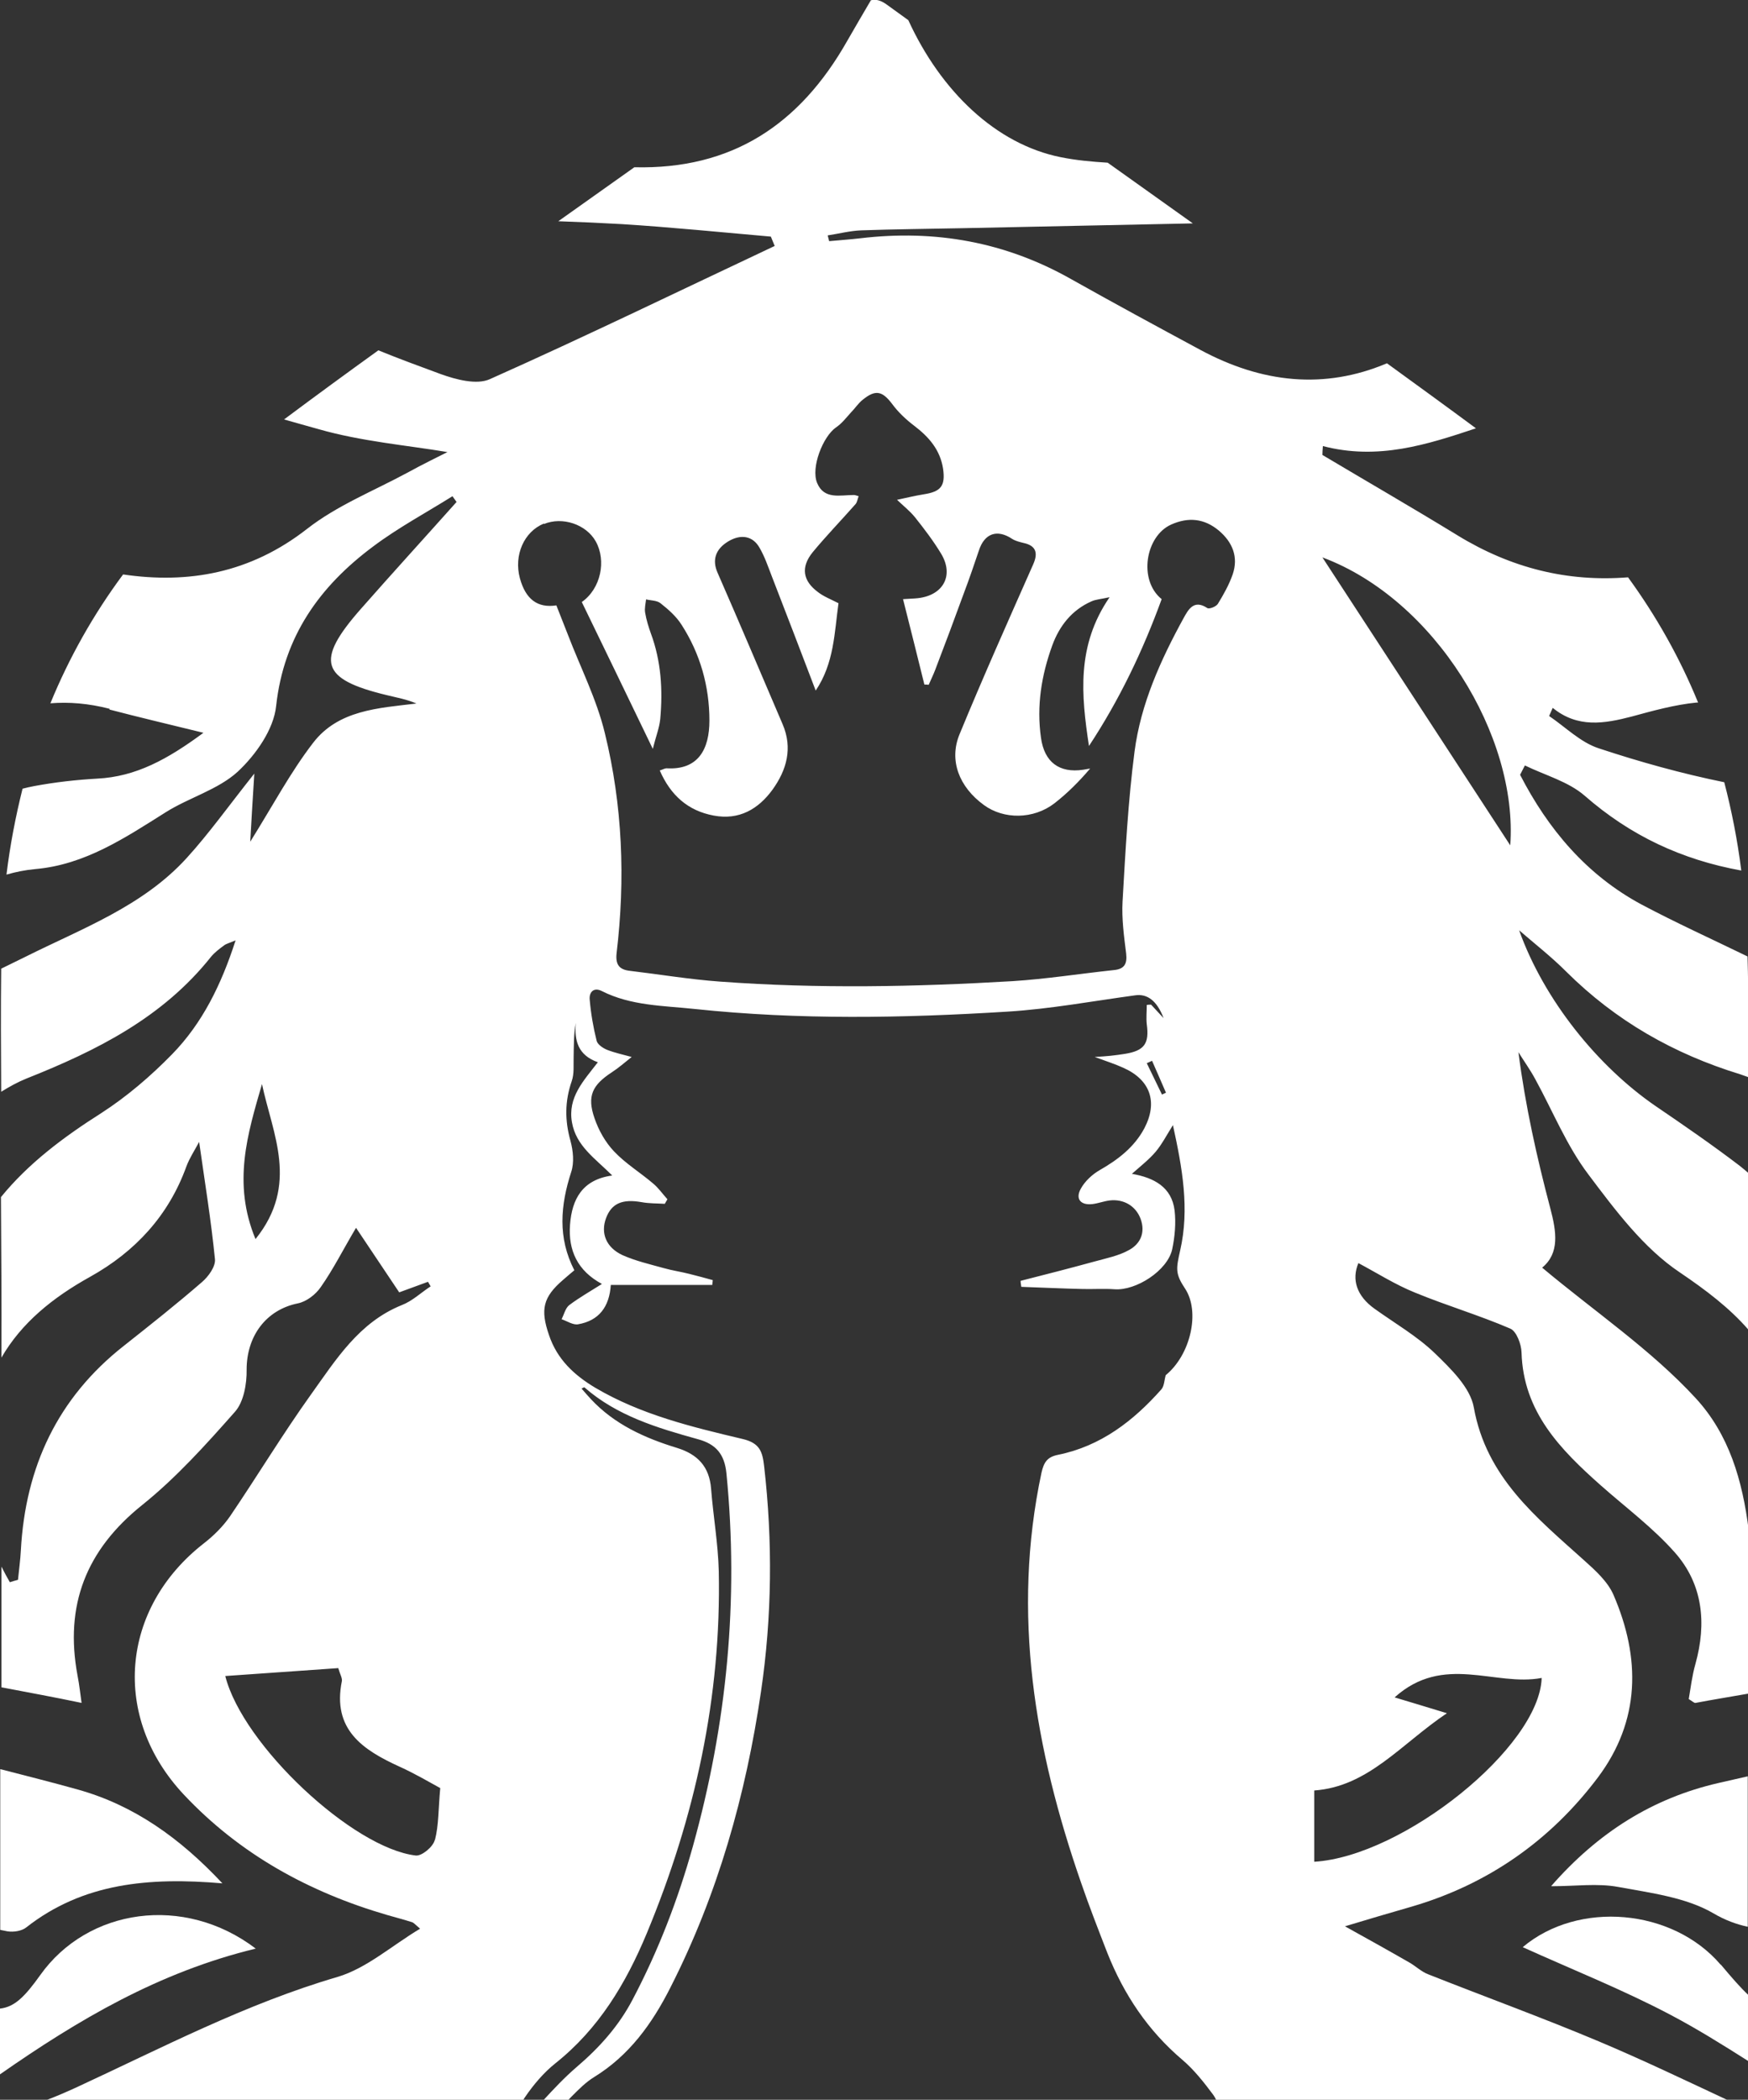 <svg xmlns="http://www.w3.org/2000/svg" id="Camada_2" viewBox="0 0 72.86 87.51"><rect x="0" y="0" width="72.86" height="87.51" fill="#333333" stroke="none"/><defs><style>      .cls-1 {        fill: #fff;      }    </style></defs><g id="Camada_3"><g><path class="cls-1" d="M64.67,78.61c1,0,1.92-.13,2.78.03,1.35.25,2.82.43,3.97,1.1.49.29.97.46,1.43.56,0-2.09,0-4.18,0-6.27-.41.09-.82.19-1.23.28-2.73.63-5,2.05-6.96,4.29Z"></path><path class="cls-1" d="M1.68,82.31c-.65.91-1.07,1.33-1.68,1.4,0,.83,0,1.66,0,2.49,0,.1,0,.17,0,.25,3.24-2.26,6.61-4.26,10.66-5.24-3-2.28-7.01-1.67-8.98,1.1Z"></path><path class="cls-1" d="M71.72,81.88c-2.01-2.35-5.94-2.68-8.25-.73,2.1.95,4.19,1.78,6.16,2.82,1.1.58,2.16,1.24,3.23,1.92,0-.92,0-1.84,0-2.76-.31-.29-.66-.69-1.13-1.25Z"></path><path class="cls-1" d="M4.56,29.57c1.22.32,2.45.61,3.92.97-1.49,1.1-2.81,1.83-4.43,1.91-.88.05-1.76.15-2.62.31-.17.03-.33.07-.49.11-.29,1.16-.52,2.35-.67,3.58.38-.11.77-.19,1.2-.23,2.07-.18,3.74-1.3,5.44-2.37.97-.61,2.18-.94,3-1.69.75-.7,1.5-1.76,1.6-2.74.32-2.91,1.82-4.99,4.05-6.65,1.04-.78,2.2-1.4,3.3-2.09.06.08.11.16.17.24-1.33,1.49-2.68,2.97-4,4.47-1.9,2.16-1.66,2.92,1.09,3.58.4.1.82.17,1.24.35-1.59.19-3.26.27-4.31,1.64-.94,1.22-1.67,2.6-2.62,4.12.06-1,.1-1.78.17-2.84-1.08,1.36-1.89,2.5-2.82,3.52-1.83,2.01-4.35,2.93-6.71,4.11-.34.17-.68.33-1.02.5-.02,1.71-.01,3.42,0,5.13.34-.21.68-.4,1.05-.55,2.95-1.17,5.69-2.55,7.7-5.08.15-.18.35-.33.54-.47.09-.07.2-.09.48-.21-.6,1.86-1.39,3.46-2.65,4.75-.89.91-1.88,1.76-2.95,2.45-1.59,1.01-3.04,2.1-4.18,3.5.01,2.18.03,4.36.02,6.54,0,.05,0,.1,0,.15.83-1.44,2.13-2.5,3.7-3.37,1.88-1.05,3.27-2.55,4.01-4.6.13-.35.34-.66.53-1.02.24,1.69.5,3.28.66,4.89.03.3-.27.72-.54.95-1.06.92-2.16,1.79-3.26,2.66-2.76,2.17-4.1,5.05-4.29,8.51-.02.41-.08.83-.12,1.24-.11.03-.22.06-.34.1-.12-.21-.24-.43-.35-.65,0,1.68,0,3.35,0,5.03,1.09.21,2.2.41,3.34.65-.05-.34-.09-.75-.17-1.15-.54-2.91.35-5.22,2.7-7.1,1.42-1.14,2.66-2.52,3.87-3.89.36-.41.49-1.16.48-1.75,0-1.4.81-2.49,2.13-2.76.36-.07.75-.37.96-.68.52-.74.93-1.56,1.47-2.47.66.99,1.21,1.81,1.8,2.69.43-.16.81-.3,1.2-.44.04.06.07.13.11.19-.4.26-.76.61-1.2.78-1.79.72-2.75,2.28-3.79,3.73-1.18,1.65-2.23,3.39-3.37,5.07-.29.42-.67.8-1.08,1.12-3.49,2.71-3.88,7.25-.85,10.48,2.34,2.49,5.22,4.07,8.48,5.02.35.1.69.19,1.04.3.06.02.11.08.33.27-1.2.72-2.23,1.65-3.44,2.01-3.83,1.12-7.33,2.96-10.92,4.62-.42.19-.85.38-1.29.54,6.64,0,13.28,0,19.93,0,.03-.04.05-.09.08-.13.36-.53.79-1.04,1.28-1.43,1.81-1.44,2.94-3.33,3.81-5.42,2.01-4.84,3.11-9.85,3-15.1-.03-1.14-.23-2.28-.32-3.42-.07-.92-.55-1.44-1.43-1.71-1.34-.41-2.6-.98-3.58-2.03-.13-.14-.25-.28-.39-.44.08-.04.11-.06.12-.05,1.36,1.19,3.04,1.69,4.73,2.16.74.2,1.11.61,1.19,1.43.52,5.28.02,10.44-1.4,15.54-.62,2.22-1.44,4.35-2.51,6.38-.58,1.11-1.39,2.01-2.34,2.82-.5.43-.96.92-1.41,1.41h1.03c.05-.05.1-.11.16-.17.3-.3.6-.61.96-.83,1.46-.9,2.41-2.22,3.17-3.72,1.98-3.89,3.15-8.04,3.78-12.34.46-3.13.49-6.26.13-9.4-.07-.59-.17-.96-.9-1.13-2.11-.5-4.23-1.01-6.13-2.13-.89-.53-1.6-1.19-1.94-2.21-.36-1.05-.25-1.57.59-2.29.15-.13.3-.26.47-.4-.7-1.36-.58-2.71-.13-4.1.13-.39.08-.88-.03-1.29-.24-.85-.24-1.65.05-2.49.11-.31.07-.67.08-1,.01-.47,0-.94.09-1.43-.06.73.08,1.34.92,1.64-.6.78-1.26,1.46-1.08,2.5.17.99.96,1.5,1.68,2.22-1.25.17-1.68.99-1.76,2.05-.08,1.07.31,1.92,1.33,2.47-.49.31-.95.57-1.36.88-.16.12-.22.39-.32.59.23.08.48.25.69.21.86-.15,1.3-.72,1.36-1.64h4.23l.02-.2c-.33-.09-.65-.18-.98-.26-.35-.09-.71-.14-1.06-.24-.58-.16-1.18-.3-1.72-.54-.69-.32-.92-.92-.69-1.54.23-.62.68-.81,1.48-.67.32.06.65.05.97.07.04-.06.07-.13.11-.19-.2-.22-.37-.47-.6-.66-.54-.46-1.15-.83-1.63-1.34-.36-.38-.64-.88-.81-1.38-.32-.92-.09-1.38.72-1.91.28-.18.54-.41.83-.64-.36-.1-.7-.17-1.03-.3-.17-.07-.39-.22-.43-.37-.14-.56-.24-1.14-.29-1.72-.03-.3.16-.53.5-.36,1.22.62,2.57.61,3.88.75,4.34.46,8.69.38,13.04.11,1.78-.11,3.55-.44,5.32-.68.49-.07.9.21,1.18.95-.22-.24-.37-.4-.52-.56-.06,0-.12,0-.18.01,0,.27-.03.54,0,.81.11.8-.1,1.1-.91,1.23-.2.03-.4.06-.6.08-.18.02-.36.03-.66.05.46.17.84.29,1.19.45,1.13.5,1.45,1.43.88,2.52-.42.79-1.1,1.31-1.87,1.75-.31.18-.61.46-.78.77-.24.43,0,.7.49.64.24-.03.47-.12.71-.15.59-.07,1.09.23,1.29.76.21.57,0,1.04-.47,1.3-.44.25-.97.35-1.47.49-1.02.28-2.04.54-3.06.8,0,.08.02.17.03.25.85.03,1.7.07,2.56.09.44.01.88-.02,1.32.01.9.07,2.22-.78,2.41-1.67.11-.52.16-1.09.1-1.61-.12-.98-.86-1.37-1.78-1.53.36-.32.71-.59.99-.92.26-.31.45-.68.72-1.11.39,1.78.7,3.49.3,5.23-.17.76-.21.96.21,1.59.63.96.23,2.75-.81,3.6-.06.2-.06.45-.18.59-1.17,1.32-2.53,2.37-4.31,2.73-.45.09-.59.31-.69.75-1.25,5.87-.28,11.52,1.65,17.08.34.99.72,1.96,1.1,2.94.69,1.73,1.69,3.23,3.13,4.45.48.41.89.93,1.27,1.44.06.08.11.18.15.26,7,0,13.99,0,20.99,0,.14,0,.26,0,.37,0-1.8-.84-3.59-1.7-5.42-2.47-2.35-.99-4.75-1.86-7.12-2.8-.29-.11-.53-.35-.8-.5-.87-.5-1.75-.99-2.67-1.5.89-.27,1.84-.55,2.78-.82,3.18-.93,5.78-2.75,7.76-5.38,1.78-2.37,1.79-4.99.65-7.62-.24-.55-.76-1.02-1.23-1.44-1.99-1.79-4.07-3.45-4.59-6.37-.15-.83-.96-1.61-1.63-2.26-.74-.71-1.66-1.24-2.51-1.85-.74-.53-.96-1.21-.67-1.9.79.42,1.54.9,2.36,1.23,1.31.54,2.67.94,3.97,1.5.26.11.46.65.47.99.07,2.48,1.62,4.05,3.31,5.55,1.04.92,2.17,1.76,3.08,2.79,1.17,1.32,1.33,2.95.86,4.64-.14.49-.2,1-.28,1.47.15.09.23.17.28.16.74-.14,1.48-.26,2.22-.39,0-2.27,0-4.53,0-6.8-.26-2.09-.82-4-2.21-5.51-1.87-2.03-4.23-3.62-6.4-5.44.73-.6.6-1.49.34-2.47-.56-2.12-1.04-4.26-1.33-6.51.23.37.49.73.7,1.12.73,1.33,1.31,2.78,2.22,3.98,1.12,1.49,2.3,3.07,3.81,4.08,1.08.73,2.07,1.48,2.86,2.39,0-2.18,0-4.35,0-6.53-.12-.1-.23-.2-.36-.3-1.14-.87-2.33-1.69-3.52-2.5-2.4-1.65-4.64-4.41-5.68-7.32.66.57,1.35,1.11,1.96,1.72,2.06,2.05,4.48,3.43,7.25,4.28.12.04.23.08.34.12,0-1.68.02-3.35-.03-5.03-1.48-.72-2.98-1.4-4.43-2.17-2.28-1.23-3.88-3.13-5.05-5.4.07-.13.13-.26.2-.39.84.41,1.81.67,2.49,1.26,1.91,1.67,4.05,2.67,6.53,3.12-.16-1.27-.4-2.49-.71-3.68-1.77-.36-3.53-.85-5.25-1.42-.75-.25-1.37-.88-2.05-1.34.05-.11.1-.23.15-.34,1.04.85,2.15.66,3.3.36.88-.24,1.78-.49,2.69-.58.02,0,.05,0,.07,0-.76-1.86-1.74-3.6-2.92-5.22-2.52.2-4.87-.38-7.11-1.75-1.86-1.14-3.75-2.23-5.63-3.35,0-.12.01-.24.02-.37,2.3.6,4.34-.06,6.38-.74-1.23-.91-2.47-1.81-3.71-2.71-2.6,1.1-5.2.83-7.78-.56-1.8-.97-3.59-1.94-5.37-2.94-2.75-1.56-5.68-2.08-8.8-1.71-.43.05-.87.08-1.3.12-.02-.08-.04-.16-.06-.24.46-.07.92-.19,1.39-.21,1.4-.05,2.8-.06,4.21-.09,3.21-.07,6.42-.13,9.62-.2-1.18-.84-2.37-1.69-3.55-2.53-.66-.04-1.32-.1-1.96-.23-2.69-.54-4.99-2.74-6.35-5.71-.3-.22-.6-.43-.9-.65-.25-.18-.45-.23-.66-.18-.34.58-.67,1.14-.99,1.7-1.98,3.49-4.81,5.36-8.87,5.26-1.06.75-2.11,1.5-3.17,2.25.88.03,1.77.07,2.65.12,2.07.13,4.14.34,6.21.52.05.13.11.26.16.39-3.95,1.86-7.88,3.77-11.87,5.55-.55.25-1.41.02-2.05-.21-.87-.32-1.74-.64-2.6-.99-1.32.95-2.63,1.91-3.93,2.88.47.13.94.27,1.42.4,1.81.52,3.73.68,5.39.96-.35.18-1.02.5-1.67.86-1.41.76-2.94,1.37-4.18,2.34-2.37,1.85-4.95,2.3-7.67,1.9-1.24,1.67-2.25,3.47-3.03,5.37.77-.06,1.58,0,2.47.23ZM10.65,51.64c-.97-2.34-.33-4.39.27-6.46.44,2.08,1.56,4.19-.27,6.46ZM18.12,76.69c-.07.28-.54.67-.79.64-2.61-.3-7.21-4.59-7.94-7.48,1.58-.11,3.13-.22,4.71-.33.07.25.17.41.15.54-.41,2.02.87,2.87,2.41,3.57.64.29,1.25.65,1.69.89-.08.87-.06,1.54-.22,2.16ZM62.95,35.23c-2.64-4.04-5.27-8.08-7.83-12,4.69,1.75,8.16,7.46,7.83,12ZM54.78,74.62c2.25-.16,3.61-1.93,5.53-3.22-.81-.25-1.36-.41-2.18-.66,2.05-1.84,4.18-.44,6.13-.81-.09,2.88-5.78,7.44-9.48,7.66v-2.98ZM48.43,45.61c-.21-.43-.42-.87-.63-1.3.07-.03.15-.07.22-.1.19.44.39.88.58,1.33-.06.03-.12.05-.17.08ZM22.67,21.84c.77-.32,1.76.01,2.16.72.45.8.22,1.97-.58,2.53.96,1.98,1.93,3.98,2.96,6.12.12-.49.27-.86.31-1.24.11-1.21.04-2.41-.39-3.57-.1-.28-.19-.57-.24-.87-.03-.18.02-.37.04-.55.2.05.45.04.6.16.33.26.66.55.88.9.78,1.21,1.16,2.57,1.16,3.99,0,1.19-.46,2.07-1.79,1.99-.07,0-.15.05-.28.09.45,1.03,1.17,1.68,2.25,1.88,1.06.2,1.86-.27,2.45-1.08.59-.82.85-1.73.42-2.73-.9-2.1-1.79-4.21-2.71-6.31-.23-.52-.1-.98.45-1.31.52-.31,1.02-.23,1.3.27.21.36.35.77.5,1.16.61,1.57,1.21,3.14,1.84,4.79.77-1.14.78-2.42.95-3.64-.33-.17-.62-.28-.85-.46-.64-.47-.73-1.04-.23-1.66.57-.69,1.2-1.34,1.79-2.01.07-.08.08-.2.13-.33-.1-.03-.15-.05-.2-.05-.57,0-1.24.2-1.53-.5-.27-.64.24-1.94.79-2.32.24-.16.42-.4.62-.62.17-.17.3-.38.49-.53.54-.44.82-.36,1.23.18.25.34.57.64.91.9.62.47,1.09,1.01,1.21,1.8.1.71-.09.95-.8,1.06-.37.06-.74.15-1.12.23.25.24.53.46.75.73.39.49.77.99,1.09,1.52.54.9.09,1.73-.97,1.85-.18.02-.35.02-.62.04.31,1.22.6,2.39.89,3.56.06,0,.12,0,.18.01.09-.21.19-.41.27-.62.41-1.07.81-2.14,1.2-3.21.22-.58.42-1.17.62-1.76.23-.72.76-.91,1.39-.49.14.09.32.13.48.17.5.11.61.4.4.88-1.04,2.35-2.09,4.7-3.07,7.08-.46,1.1-.02,2.21,1.01,2.96.83.61,2.07.6,2.94-.07.54-.42,1.02-.9,1.49-1.45-.1.02-.19.03-.29.05-1,.15-1.62-.32-1.76-1.33-.19-1.33.02-2.61.47-3.85.3-.82.82-1.48,1.64-1.84.18-.08.39-.09.75-.17-1.39,2.02-1.18,4.09-.86,6.2,1.26-1.91,2.24-3.95,3.03-6.12-.98-.79-.68-2.63.4-3.11.72-.32,1.38-.25,1.98.25.57.48.83,1.1.58,1.83-.15.43-.38.84-.62,1.23-.07.11-.36.23-.44.17-.56-.37-.79.07-.98.41-.96,1.75-1.79,3.58-2.05,5.57-.27,2.07-.38,4.17-.5,6.25-.04.72.06,1.45.15,2.17.05.44-.08.65-.52.69-1.4.15-2.8.37-4.2.46-4.06.24-8.13.32-12.2.02-1.26-.09-2.51-.3-3.77-.45-.44-.05-.6-.26-.55-.73.37-3.09.25-6.17-.49-9.18-.34-1.41-1.02-2.74-1.54-4.1-.15-.39-.31-.78-.48-1.22-.78.12-1.28-.25-1.52-1.13-.26-.96.17-1.94,1-2.28Z"></path><path class="cls-1" d="M1.09,80.33c2.37-1.86,5.12-2.1,8.18-1.84-1.78-1.9-3.7-3.26-6.03-3.91-1.07-.3-2.15-.57-3.23-.85,0,2.23,0,4.47,0,6.7.1.02.2.04.3.06.25.04.59-.01.78-.16Z"></path></g></g></svg>